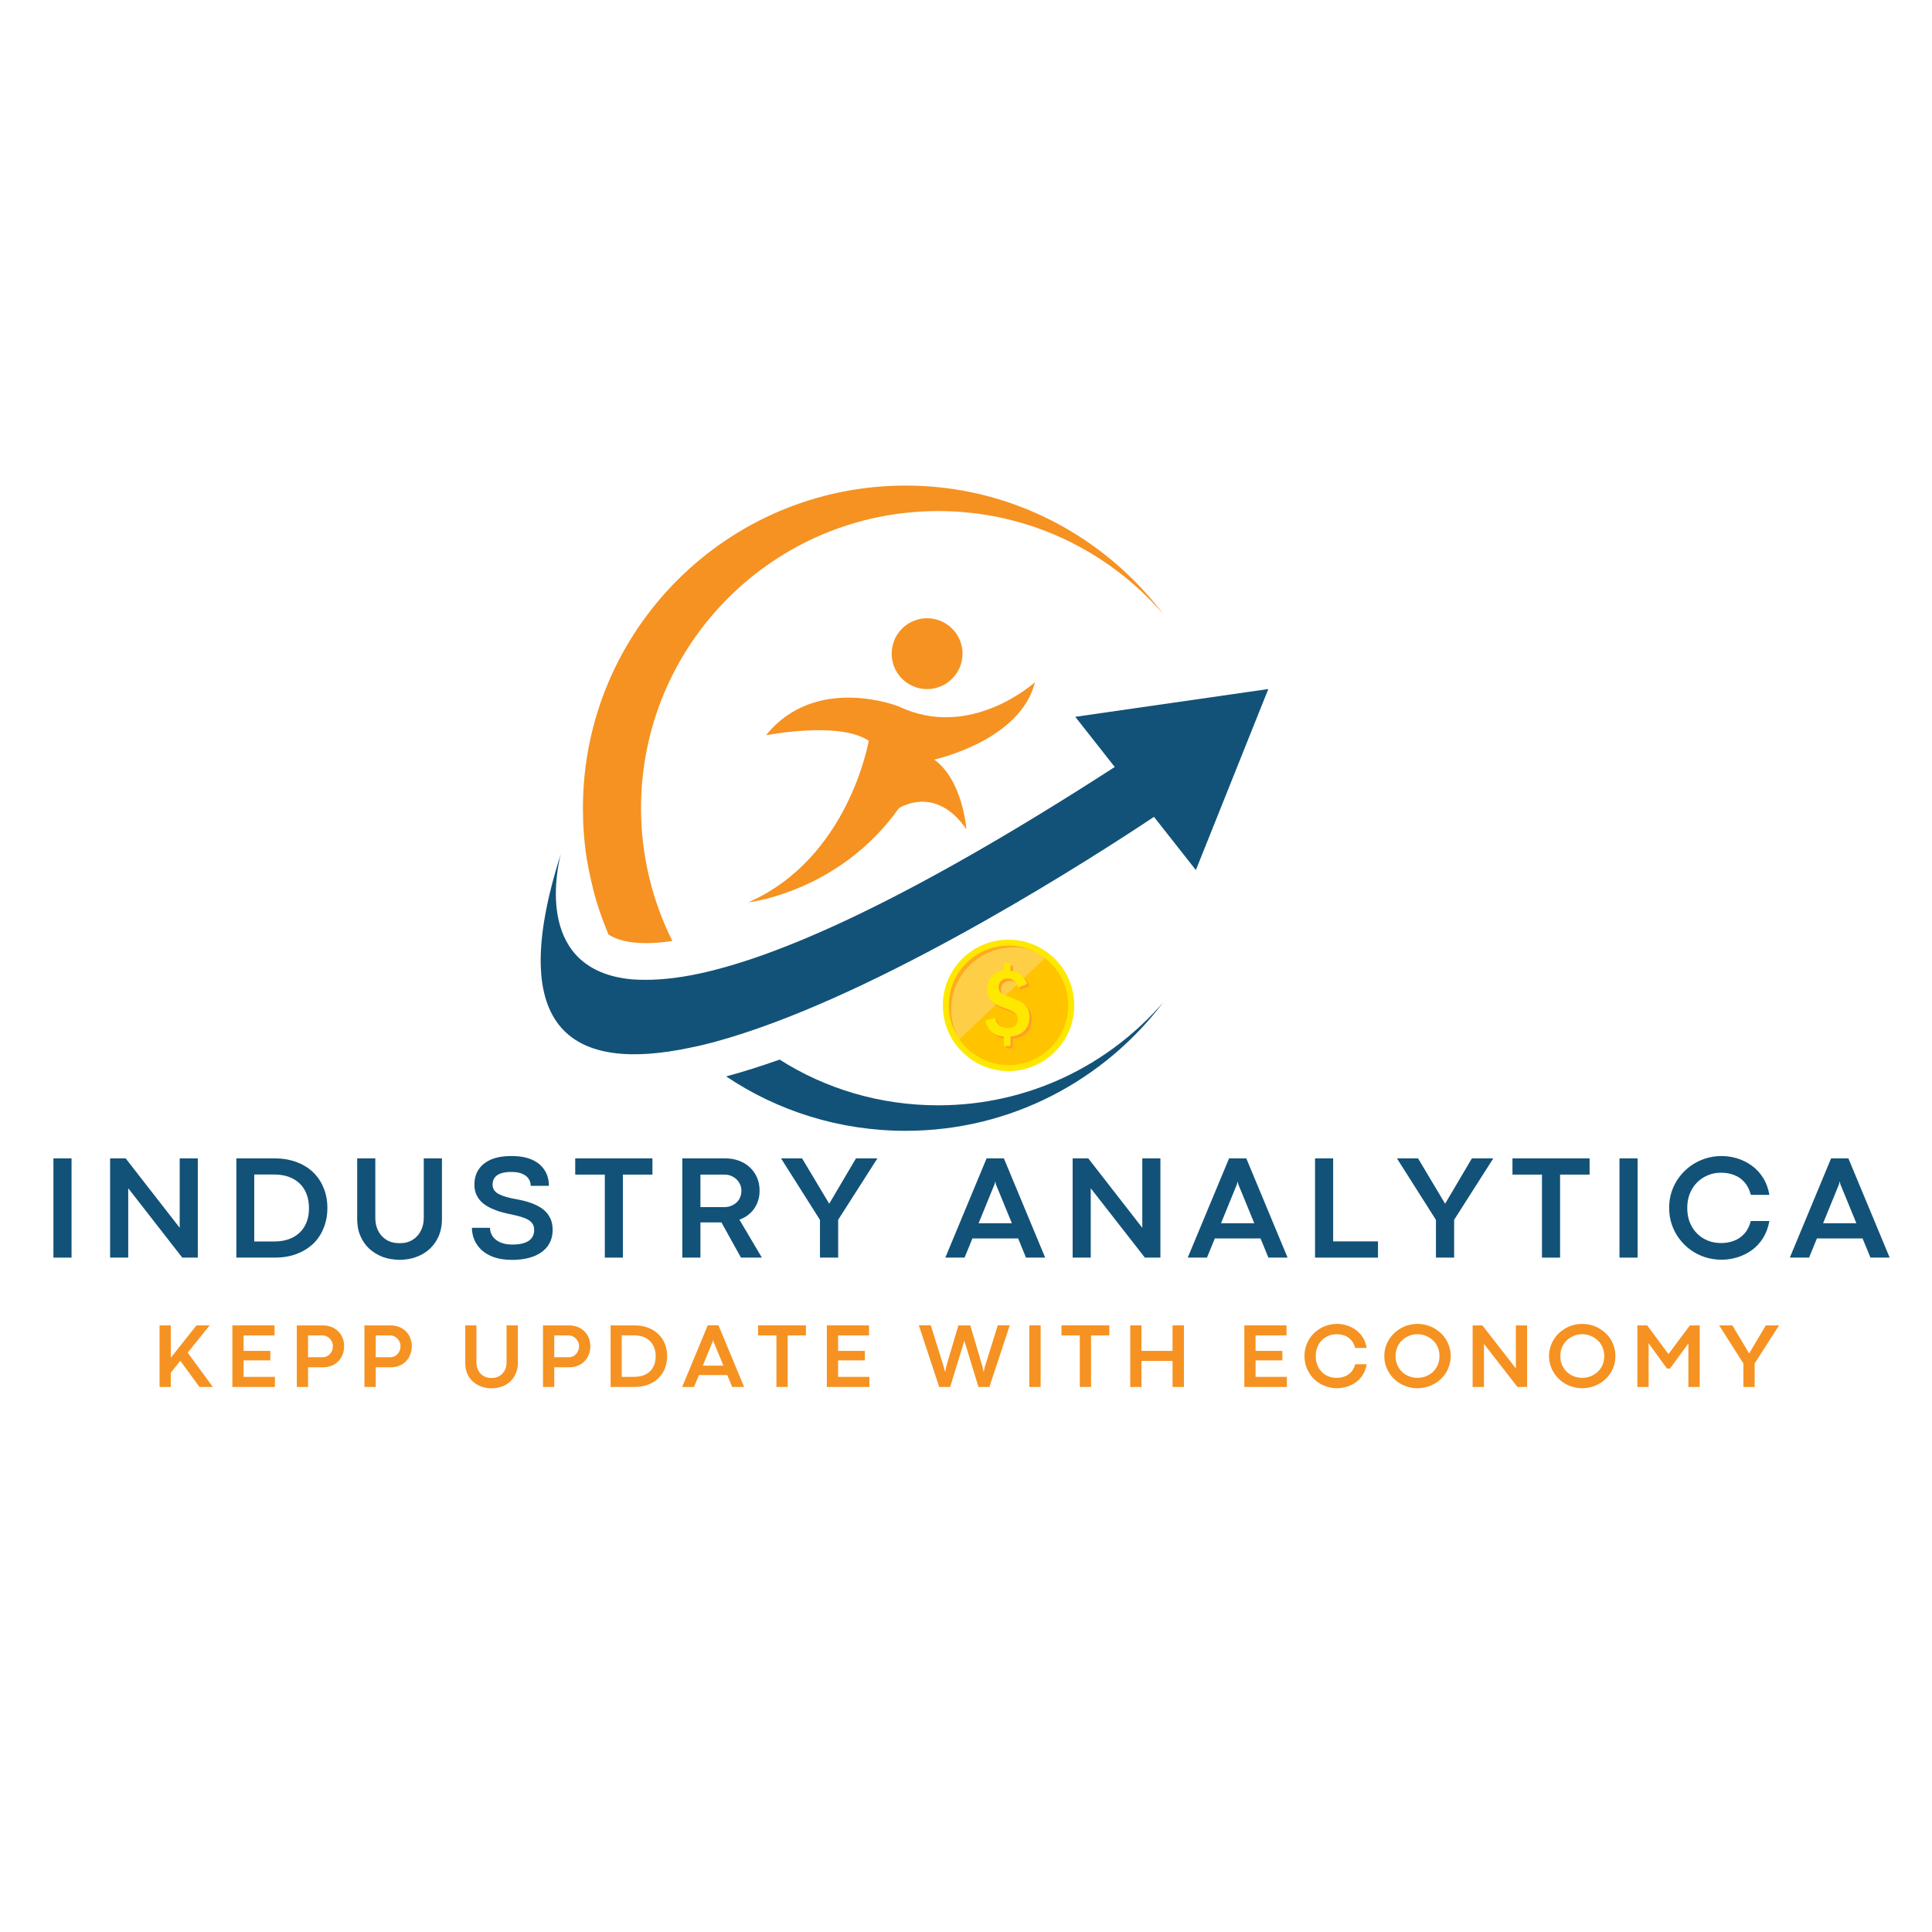 <?xml version="1.0" encoding="UTF-8"?>
<svg xmlns="http://www.w3.org/2000/svg" xmlns:xlink="http://www.w3.org/1999/xlink" width="100px" height="100px" viewBox="0 0 100 100" version="1.1">
<defs>
<clipPath id="clip1">
  <path d="M 27.734 35.465 L 65.652 35.465 L 65.652 54.668 L 27.734 54.668 Z M 27.734 35.465 "/>
</clipPath>
<clipPath id="clip2">
  <path d="M 37.332 51.734 L 60.266 51.734 L 60.266 58.535 L 37.332 58.535 Z M 37.332 51.734 "/>
</clipPath>
<clipPath id="clip3">
  <path d="M 30.133 25.133 L 60.266 25.133 L 60.266 49 L 30.133 49 Z M 30.133 25.133 "/>
</clipPath>
<clipPath id="clip4">
  <path d="M 49.066 49 L 55.465 49 L 55.465 55.438 L 49.066 55.438 Z M 49.066 49 "/>
</clipPath>
<clipPath id="clip5">
  <path d="M 48.801 48.637 L 55.602 48.637 L 55.602 55.438 L 48.801 55.438 Z M 48.801 48.637 "/>
</clipPath>
</defs>
<g id="surface1">
<g clip-path="url(#clip1)" clip-rule="nonzero">
<path style=" stroke:none;fill-rule:nonzero;fill:rgb(7.059%,32.157%,47.059%);fill-opacity:1;" d="M 65.648 35.664 L 55.656 37.102 L 57.699 39.699 C 46.93 46.656 40.102 49.645 35.82 50.469 C 34.582 50.707 33.543 50.754 32.703 50.691 C 27.77 50.23 28.773 45.207 29.027 44.203 C 26.051 53.539 29.824 55.465 35.676 54.238 C 36.586 54.062 37.523 53.793 38.508 53.473 C 46.512 50.863 56.66 44.324 59.73 42.281 L 61.898 45.035 Z M 65.648 35.664 "/>
</g>
<path style=" stroke:none;fill-rule:nonzero;fill:rgb(96.471%,57.255%,12.941%);fill-opacity:1;" d="M 46.523 36.566 C 46.523 36.566 42.227 34.852 39.648 38.059 C 39.648 38.059 43.418 37.309 44.965 38.34 C 44.965 38.34 43.945 44.414 38.73 46.707 C 38.73 46.707 43.43 46.191 46.523 41.836 C 46.523 41.836 48.414 40.574 50.02 42.926 C 50.02 42.926 49.848 40.406 48.359 39.316 C 48.359 39.316 52.828 38.344 53.57 35.309 C 53.57 35.309 50.25 38.344 46.523 36.566 Z M 46.523 36.566 "/>
<path style=" stroke:none;fill-rule:nonzero;fill:rgb(96.471%,57.255%,12.941%);fill-opacity:1;" d="M 49.281 32.539 C 49.367 32.621 49.445 32.715 49.512 32.816 C 49.578 32.914 49.633 33.02 49.68 33.133 C 49.727 33.242 49.762 33.359 49.785 33.477 C 49.809 33.594 49.82 33.715 49.82 33.832 C 49.82 33.953 49.809 34.074 49.785 34.191 C 49.762 34.309 49.727 34.426 49.68 34.535 C 49.633 34.648 49.578 34.754 49.512 34.852 C 49.445 34.953 49.367 35.043 49.281 35.129 C 49.195 35.215 49.105 35.289 49.004 35.359 C 48.902 35.426 48.801 35.48 48.688 35.527 C 48.574 35.574 48.461 35.609 48.344 35.633 C 48.227 35.656 48.105 35.668 47.984 35.668 C 47.867 35.668 47.746 35.656 47.629 35.633 C 47.508 35.609 47.395 35.574 47.285 35.527 C 47.172 35.48 47.066 35.426 46.965 35.359 C 46.867 35.289 46.773 35.215 46.688 35.129 C 46.605 35.043 46.527 34.953 46.461 34.852 C 46.395 34.754 46.336 34.648 46.293 34.535 C 46.246 34.426 46.211 34.309 46.188 34.191 C 46.164 34.074 46.152 33.953 46.152 33.832 C 46.152 33.715 46.164 33.594 46.188 33.477 C 46.211 33.359 46.246 33.242 46.293 33.133 C 46.336 33.02 46.395 32.914 46.461 32.816 C 46.527 32.715 46.605 32.621 46.688 32.539 C 46.773 32.453 46.867 32.375 46.965 32.309 C 47.066 32.242 47.172 32.188 47.285 32.141 C 47.395 32.094 47.508 32.059 47.629 32.035 C 47.746 32.012 47.867 32 47.984 32 C 48.105 32 48.227 32.012 48.344 32.035 C 48.461 32.059 48.574 32.094 48.688 32.141 C 48.801 32.188 48.902 32.242 49.004 32.309 C 49.105 32.375 49.195 32.453 49.281 32.539 Z M 49.281 32.539 "/>
<g clip-path="url(#clip2)" clip-rule="nonzero">
<path style=" stroke:none;fill-rule:nonzero;fill:rgb(7.059%,32.157%,47.059%);fill-opacity:1;" d="M 60.207 51.883 C 57.152 55.91 52.332 58.531 46.875 58.531 C 43.441 58.531 40.242 57.5 37.586 55.715 C 38.477 55.477 39.414 55.176 40.352 54.844 C 42.723 56.352 45.539 57.211 48.562 57.211 C 53.223 57.211 57.379 55.145 60.207 51.883 Z M 60.207 51.883 "/>
</g>
<g clip-path="url(#clip3)" clip-rule="nonzero">
<path style=" stroke:none;fill-rule:nonzero;fill:rgb(96.471%,57.255%,12.941%);fill-opacity:1;" d="M 33.434 48.816 C 32.574 48.816 31.922 48.656 31.492 48.367 C 31.176 47.605 30.902 46.824 30.695 46.016 C 30.68 46 30.695 45.984 30.695 45.984 C 30.555 45.457 30.457 44.934 30.363 44.41 C 30.234 43.566 30.172 42.707 30.172 41.832 C 30.172 32.609 37.648 25.133 46.879 25.133 C 52.332 25.133 57.152 27.758 60.207 31.781 C 57.379 28.523 53.223 26.453 48.562 26.453 C 40.066 26.453 33.18 33.34 33.18 41.832 C 33.18 44.297 33.77 46.637 34.801 48.703 C 34.293 48.785 33.832 48.816 33.434 48.816 Z M 33.434 48.816 "/>
</g>
<path style=" stroke:none;fill-rule:nonzero;fill:rgb(100%,67.059%,12.549%);fill-opacity:1;" d="M 49.254 52.258 C 49.254 50.488 50.691 49.051 52.465 49.051 C 53.188 49.051 53.855 49.289 54.391 49.695 C 53.82 49.156 53.047 48.828 52.199 48.828 C 50.43 48.828 48.992 50.266 48.992 52.039 C 48.992 53.086 49.496 54.016 50.273 54.602 C 49.648 54.016 49.254 53.184 49.254 52.258 Z M 49.254 52.258 "/>
<g clip-path="url(#clip4)" clip-rule="nonzero">
<path style=" stroke:none;fill-rule:nonzero;fill:rgb(100%,76.471%,0%);fill-opacity:1;" d="M 55.41 52.039 C 55.41 51.113 55.02 50.281 54.391 49.695 C 53.855 49.289 53.188 49.051 52.465 49.051 C 50.691 49.051 49.254 50.488 49.254 52.258 C 49.254 53.184 49.648 54.016 50.273 54.602 C 50.809 55.008 51.477 55.246 52.199 55.246 C 53.973 55.246 55.41 53.809 55.41 52.039 Z M 55.41 52.039 "/>
</g>
<path style=" stroke:none;fill-rule:nonzero;fill:rgb(100%,80.784%,27.843%);fill-opacity:1;" d="M 52.449 49.051 C 50.676 49.051 49.238 50.488 49.238 52.258 C 49.238 52.824 49.387 53.352 49.641 53.812 L 54.145 49.535 C 53.652 49.227 53.07 49.051 52.449 49.051 Z M 52.449 49.051 "/>
<g clip-path="url(#clip5)" clip-rule="nonzero">
<path style=" stroke:none;fill-rule:nonzero;fill:rgb(100%,90.98%,0%);fill-opacity:1;" d="M 54.605 49.633 C 53.961 48.992 53.109 48.637 52.199 48.637 C 51.293 48.637 50.438 48.992 49.797 49.633 C 49.152 50.273 48.801 51.129 48.801 52.039 C 48.801 52.945 49.152 53.801 49.797 54.441 C 50.438 55.082 51.293 55.438 52.199 55.438 C 53.109 55.438 53.961 55.082 54.605 54.441 C 55.246 53.801 55.602 52.945 55.602 52.039 C 55.602 51.129 55.246 50.273 54.605 49.633 Z M 52.199 55.129 C 50.496 55.129 49.109 53.742 49.109 52.039 C 49.109 50.332 50.496 48.945 52.199 48.945 C 53.902 48.945 55.289 50.332 55.289 52.039 C 55.289 53.742 53.902 55.129 52.199 55.129 Z M 52.199 55.129 "/>
</g>
<path style=" stroke:none;fill-rule:nonzero;fill:rgb(100%,62.745%,16.078%);fill-opacity:1;" d="M 52.082 54.262 L 52.082 53.77 L 52.02 53.762 C 51.543 53.699 51.246 53.43 51.117 52.934 L 51.621 52.801 C 51.703 53.148 51.926 53.332 52.273 53.332 C 52.449 53.332 52.586 53.285 52.676 53.191 C 52.762 53.102 52.805 52.988 52.805 52.859 C 52.805 52.723 52.758 52.613 52.668 52.543 C 52.586 52.477 52.418 52.398 52.152 52.305 C 51.926 52.227 51.746 52.148 51.621 52.074 C 51.504 52.004 51.406 51.902 51.332 51.773 C 51.258 51.645 51.223 51.488 51.223 51.316 C 51.223 51.086 51.289 50.879 51.422 50.695 C 51.551 50.523 51.75 50.414 52.023 50.371 L 52.082 50.363 L 52.082 49.98 L 52.43 49.98 L 52.43 50.363 L 52.492 50.371 C 52.895 50.43 53.156 50.652 53.289 51.051 L 52.84 51.23 C 52.715 50.926 52.527 50.77 52.277 50.77 C 52.137 50.77 52.027 50.812 51.941 50.898 C 51.855 50.984 51.812 51.09 51.812 51.211 C 51.812 51.336 51.855 51.441 51.941 51.512 C 52.02 51.574 52.168 51.645 52.406 51.73 C 52.652 51.82 52.844 51.906 52.98 51.984 C 53.113 52.059 53.215 52.164 53.293 52.293 C 53.371 52.426 53.41 52.582 53.41 52.758 C 53.41 53.031 53.328 53.262 53.168 53.441 C 53.012 53.617 52.785 53.723 52.492 53.758 L 52.43 53.766 L 52.43 54.262 Z M 52.082 54.262 "/>
<path style=" stroke:none;fill-rule:nonzero;fill:rgb(100%,90.98%,0%);fill-opacity:1;" d="M 51.957 54.145 L 51.957 53.652 L 51.895 53.645 C 51.418 53.582 51.121 53.312 50.988 52.816 L 51.496 52.684 C 51.574 53.031 51.801 53.215 52.148 53.215 C 52.324 53.215 52.461 53.168 52.547 53.074 C 52.637 52.98 52.68 52.871 52.68 52.742 C 52.68 52.605 52.633 52.496 52.539 52.426 C 52.461 52.359 52.289 52.281 52.023 52.188 C 51.801 52.109 51.621 52.031 51.496 51.957 C 51.379 51.887 51.277 51.785 51.207 51.652 C 51.133 51.527 51.094 51.371 51.094 51.199 C 51.094 50.969 51.16 50.762 51.297 50.578 C 51.422 50.406 51.625 50.297 51.895 50.254 L 51.957 50.242 L 51.957 49.863 L 52.301 49.863 L 52.301 50.242 L 52.363 50.254 C 52.766 50.309 53.027 50.535 53.16 50.93 L 52.715 51.113 C 52.59 50.805 52.398 50.648 52.148 50.648 C 52.012 50.648 51.898 50.695 51.812 50.781 C 51.727 50.867 51.684 50.973 51.684 51.094 C 51.684 51.219 51.73 51.324 51.816 51.395 C 51.891 51.457 52.043 51.527 52.281 51.613 C 52.523 51.703 52.719 51.789 52.855 51.867 C 52.984 51.941 53.09 52.047 53.168 52.176 C 53.246 52.309 53.285 52.465 53.285 52.641 C 53.285 52.914 53.203 53.145 53.043 53.324 C 52.887 53.496 52.66 53.605 52.367 53.641 L 52.301 53.648 L 52.301 54.145 Z M 51.957 54.145 "/>
<path style=" stroke:none;fill-rule:nonzero;fill:rgb(7.059%,32.157%,47.059%);fill-opacity:1;" d="M 3.703 65.094 L 2.766 65.094 L 2.766 59.957 L 3.703 59.957 Z M 3.703 65.094 "/>
<path style=" stroke:none;fill-rule:nonzero;fill:rgb(7.059%,32.157%,47.059%);fill-opacity:1;" d="M 6.637 65.094 L 5.699 65.094 L 5.699 59.957 L 6.504 59.957 L 9.301 63.551 L 9.301 59.957 L 10.238 59.957 L 10.238 65.094 L 9.434 65.094 L 6.637 61.504 Z M 6.637 65.094 "/>
<path style=" stroke:none;fill-rule:nonzero;fill:rgb(7.059%,32.157%,47.059%);fill-opacity:1;" d="M 14.223 65.094 L 12.234 65.094 L 12.234 59.957 L 14.215 59.957 C 14.621 59.957 14.992 60.02 15.328 60.141 C 15.664 60.262 15.953 60.438 16.195 60.664 C 16.434 60.895 16.621 61.164 16.746 61.477 C 16.879 61.789 16.945 62.137 16.945 62.523 C 16.945 62.906 16.879 63.258 16.746 63.574 C 16.621 63.891 16.434 64.164 16.195 64.391 C 15.953 64.613 15.668 64.789 15.336 64.91 C 15 65.035 14.633 65.094 14.223 65.094 Z M 13.16 60.793 L 13.16 64.258 L 14.195 64.258 C 14.57 64.258 14.891 64.188 15.16 64.047 C 15.43 63.906 15.637 63.707 15.777 63.453 C 15.922 63.195 15.992 62.891 15.992 62.535 C 15.992 62.188 15.922 61.879 15.781 61.617 C 15.641 61.359 15.438 61.156 15.168 61.012 C 14.898 60.867 14.57 60.793 14.184 60.793 Z M 13.16 60.793 "/>
<path style=" stroke:none;fill-rule:nonzero;fill:rgb(7.059%,32.157%,47.059%);fill-opacity:1;" d="M 20.684 65.207 C 20.375 65.207 20.086 65.156 19.816 65.062 C 19.555 64.961 19.32 64.82 19.121 64.641 C 18.922 64.457 18.766 64.234 18.656 63.977 C 18.543 63.719 18.488 63.426 18.488 63.105 L 18.488 59.957 L 19.426 59.957 L 19.426 63.039 C 19.426 63.281 19.473 63.5 19.57 63.699 C 19.668 63.895 19.812 64.055 19.996 64.172 C 20.188 64.289 20.414 64.348 20.684 64.348 C 20.949 64.348 21.172 64.289 21.359 64.172 C 21.547 64.055 21.688 63.898 21.785 63.703 C 21.883 63.504 21.934 63.285 21.934 63.043 L 21.934 59.957 L 22.875 59.957 L 22.875 63.105 C 22.875 63.414 22.824 63.695 22.719 63.953 C 22.613 64.207 22.461 64.43 22.27 64.617 C 22.074 64.805 21.84 64.949 21.57 65.051 C 21.305 65.156 21.008 65.207 20.684 65.207 Z M 20.684 65.207 "/>
<path style=" stroke:none;fill-rule:nonzero;fill:rgb(7.059%,32.157%,47.059%);fill-opacity:1;" d="M 26.512 65.211 C 26.141 65.211 25.824 65.164 25.559 65.07 C 25.293 64.973 25.078 64.844 24.91 64.688 C 24.746 64.523 24.621 64.348 24.543 64.152 C 24.465 63.957 24.426 63.754 24.426 63.551 L 25.363 63.551 C 25.363 63.711 25.406 63.855 25.496 63.988 C 25.586 64.121 25.719 64.227 25.887 64.301 C 26.059 64.379 26.266 64.418 26.508 64.418 C 27.27 64.418 27.648 64.164 27.648 63.652 C 27.648 63.492 27.602 63.363 27.504 63.266 C 27.406 63.164 27.27 63.086 27.09 63.023 C 26.918 62.961 26.707 62.91 26.469 62.859 C 26.297 62.828 26.121 62.785 25.941 62.734 C 25.762 62.684 25.59 62.617 25.426 62.543 C 25.262 62.469 25.113 62.375 24.984 62.266 C 24.852 62.156 24.746 62.02 24.672 61.863 C 24.594 61.711 24.555 61.523 24.555 61.312 C 24.555 61.031 24.621 60.781 24.754 60.562 C 24.891 60.34 25.098 60.164 25.383 60.031 C 25.668 59.902 26.035 59.836 26.48 59.836 C 26.906 59.836 27.262 59.902 27.547 60.031 C 27.832 60.16 28.047 60.34 28.191 60.574 C 28.34 60.805 28.41 61.07 28.41 61.379 L 27.469 61.379 C 27.469 61.242 27.434 61.125 27.363 61.016 C 27.293 60.906 27.184 60.82 27.035 60.758 C 26.891 60.691 26.699 60.66 26.465 60.66 C 26.27 60.66 26.113 60.68 25.988 60.715 C 25.863 60.75 25.762 60.801 25.691 60.863 C 25.617 60.93 25.566 61 25.535 61.078 C 25.508 61.156 25.496 61.234 25.496 61.316 C 25.496 61.531 25.602 61.691 25.816 61.805 C 26.031 61.918 26.352 62.008 26.781 62.082 C 27.02 62.125 27.246 62.18 27.461 62.258 C 27.68 62.332 27.875 62.43 28.047 62.547 C 28.219 62.668 28.355 62.816 28.453 63 C 28.555 63.18 28.605 63.398 28.605 63.656 C 28.605 63.988 28.516 64.27 28.344 64.504 C 28.172 64.734 27.93 64.91 27.617 65.031 C 27.301 65.148 26.934 65.211 26.512 65.211 Z M 26.512 65.211 "/>
<path style=" stroke:none;fill-rule:nonzero;fill:rgb(7.059%,32.157%,47.059%);fill-opacity:1;" d="M 32.242 65.094 L 31.305 65.094 L 31.305 60.797 L 29.773 60.797 L 29.773 59.957 L 33.77 59.957 L 33.77 60.797 L 32.242 60.797 Z M 32.242 65.094 "/>
<path style=" stroke:none;fill-rule:nonzero;fill:rgb(7.059%,32.157%,47.059%);fill-opacity:1;" d="M 36.254 65.094 L 35.316 65.094 L 35.316 59.957 L 37.535 59.957 C 37.793 59.957 38.031 59.996 38.246 60.078 C 38.465 60.16 38.656 60.273 38.812 60.422 C 38.973 60.57 39.094 60.746 39.184 60.953 C 39.273 61.156 39.316 61.383 39.316 61.633 C 39.316 61.875 39.273 62.094 39.184 62.293 C 39.098 62.492 38.977 62.664 38.82 62.805 C 38.664 62.949 38.48 63.055 38.273 63.129 L 39.434 65.094 L 38.352 65.094 L 37.34 63.27 C 37.305 63.273 37.273 63.273 37.238 63.273 C 37.203 63.273 37.172 63.273 37.137 63.273 L 36.254 63.273 Z M 36.254 60.797 L 36.254 62.48 L 37.5 62.48 C 37.664 62.48 37.812 62.441 37.945 62.367 C 38.078 62.297 38.184 62.199 38.258 62.074 C 38.336 61.945 38.375 61.797 38.375 61.633 C 38.375 61.477 38.336 61.336 38.258 61.211 C 38.18 61.082 38.074 60.984 37.941 60.91 C 37.812 60.836 37.664 60.797 37.496 60.797 Z M 36.254 60.797 "/>
<path style=" stroke:none;fill-rule:nonzero;fill:rgb(7.059%,32.157%,47.059%);fill-opacity:1;" d="M 43.383 65.094 L 42.441 65.094 L 42.441 63.141 L 40.426 59.957 L 41.516 59.957 L 42.918 62.301 L 42.922 62.301 L 44.305 59.957 L 45.414 59.957 L 43.383 63.137 Z M 43.383 65.094 "/>
<path style=" stroke:none;fill-rule:nonzero;fill:rgb(7.059%,32.157%,47.059%);fill-opacity:1;" d="M 54.098 65.094 L 53.105 65.094 L 52.699 64.102 L 50.332 64.102 L 49.926 65.094 L 48.93 65.094 L 51.066 59.957 L 51.961 59.957 Z M 51.48 61.289 L 50.652 63.316 L 52.375 63.316 L 51.543 61.289 L 51.523 61.164 L 51.512 61.164 Z M 51.48 61.289 "/>
<path style=" stroke:none;fill-rule:nonzero;fill:rgb(7.059%,32.157%,47.059%);fill-opacity:1;" d="M 56.457 65.094 L 55.52 65.094 L 55.52 59.957 L 56.328 59.957 L 59.125 63.551 L 59.125 59.957 L 60.062 59.957 L 60.062 65.094 L 59.258 65.094 L 56.457 61.504 Z M 56.457 65.094 "/>
<path style=" stroke:none;fill-rule:nonzero;fill:rgb(7.059%,32.157%,47.059%);fill-opacity:1;" d="M 66.645 65.094 L 65.652 65.094 L 65.246 64.102 L 62.879 64.102 L 62.473 65.094 L 61.477 65.094 L 63.617 59.957 L 64.508 59.957 Z M 64.027 61.289 L 63.199 63.316 L 64.922 63.316 L 64.09 61.289 L 64.07 61.164 L 64.059 61.164 Z M 64.027 61.289 "/>
<path style=" stroke:none;fill-rule:nonzero;fill:rgb(7.059%,32.157%,47.059%);fill-opacity:1;" d="M 71.324 65.094 L 68.066 65.094 L 68.066 59.957 L 69.004 59.957 L 69.004 64.254 L 71.324 64.254 Z M 71.324 65.094 "/>
<path style=" stroke:none;fill-rule:nonzero;fill:rgb(7.059%,32.157%,47.059%);fill-opacity:1;" d="M 75.266 65.094 L 74.324 65.094 L 74.324 63.141 L 72.305 59.957 L 73.398 59.957 L 74.797 62.301 L 74.801 62.301 L 76.184 59.957 L 77.293 59.957 L 75.266 63.137 Z M 75.266 65.094 "/>
<path style=" stroke:none;fill-rule:nonzero;fill:rgb(7.059%,32.157%,47.059%);fill-opacity:1;" d="M 80.75 65.094 L 79.812 65.094 L 79.812 60.797 L 78.285 60.797 L 78.285 59.957 L 82.277 59.957 L 82.277 60.797 L 80.75 60.797 Z M 80.75 65.094 "/>
<path style=" stroke:none;fill-rule:nonzero;fill:rgb(7.059%,32.157%,47.059%);fill-opacity:1;" d="M 84.762 65.094 L 83.824 65.094 L 83.824 59.957 L 84.762 59.957 Z M 84.762 65.094 "/>
<path style=" stroke:none;fill-rule:nonzero;fill:rgb(7.059%,32.157%,47.059%);fill-opacity:1;" d="M 89.109 65.203 C 88.805 65.203 88.516 65.156 88.246 65.07 C 87.973 64.98 87.727 64.855 87.5 64.691 C 87.273 64.527 87.078 64.332 86.914 64.109 C 86.746 63.887 86.621 63.641 86.527 63.367 C 86.438 63.102 86.395 62.816 86.395 62.52 C 86.395 62.219 86.438 61.938 86.527 61.668 C 86.621 61.398 86.746 61.156 86.914 60.93 C 87.078 60.711 87.273 60.516 87.5 60.352 C 87.727 60.188 87.973 60.062 88.246 59.973 C 88.516 59.883 88.805 59.836 89.109 59.836 C 89.375 59.836 89.645 59.875 89.914 59.957 C 90.18 60.039 90.43 60.16 90.664 60.328 C 90.891 60.492 91.09 60.699 91.25 60.953 C 91.41 61.203 91.523 61.5 91.582 61.844 L 90.625 61.844 C 90.555 61.582 90.445 61.363 90.297 61.195 C 90.148 61.023 89.969 60.898 89.758 60.82 C 89.551 60.738 89.324 60.699 89.078 60.699 C 88.836 60.699 88.609 60.742 88.398 60.832 C 88.188 60.918 88 61.043 87.84 61.203 C 87.684 61.363 87.559 61.555 87.465 61.777 C 87.375 62 87.332 62.25 87.332 62.523 C 87.332 62.801 87.375 63.051 87.465 63.277 C 87.559 63.5 87.684 63.691 87.84 63.848 C 88 64.008 88.188 64.129 88.398 64.215 C 88.609 64.297 88.836 64.34 89.078 64.34 C 89.324 64.34 89.551 64.301 89.758 64.219 C 89.965 64.141 90.145 64.016 90.297 63.844 C 90.445 63.676 90.555 63.461 90.621 63.199 L 91.582 63.199 C 91.523 63.539 91.41 63.836 91.25 64.09 C 91.09 64.344 90.891 64.551 90.664 64.715 C 90.434 64.879 90.184 65 89.918 65.082 C 89.648 65.16 89.379 65.203 89.109 65.203 Z M 89.109 65.203 "/>
<path style=" stroke:none;fill-rule:nonzero;fill:rgb(7.059%,32.157%,47.059%);fill-opacity:1;" d="M 97.809 65.094 L 96.816 65.094 L 96.406 64.102 L 94.043 64.102 L 93.637 65.094 L 92.641 65.094 L 94.777 59.957 L 95.672 59.957 Z M 95.191 61.289 L 94.363 63.316 L 96.086 63.316 L 95.254 61.289 L 95.234 61.164 L 95.219 61.164 Z M 95.191 61.289 "/>
<path style=" stroke:none;fill-rule:nonzero;fill:rgb(96.471%,57.255%,12.941%);fill-opacity:1;" d="M 10.852 68.602 L 9.715 70.012 L 11.016 71.789 L 10.324 71.789 L 9.332 70.434 L 8.84 71.051 L 8.84 71.789 L 8.258 71.789 L 8.258 68.602 L 8.84 68.602 L 8.84 70.277 L 10.168 68.602 Z M 10.852 68.602 "/>
<path style=" stroke:none;fill-rule:nonzero;fill:rgb(96.471%,57.255%,12.941%);fill-opacity:1;" d="M 14.23 71.789 L 12.027 71.789 L 12.027 68.602 L 14.211 68.602 L 14.211 69.121 L 12.609 69.121 L 12.609 69.922 L 13.992 69.922 L 13.992 70.414 L 12.609 70.414 L 12.609 71.266 L 14.23 71.266 Z M 14.23 71.789 "/>
<path style=" stroke:none;fill-rule:nonzero;fill:rgb(96.471%,57.255%,12.941%);fill-opacity:1;" d="M 15.945 71.789 L 15.363 71.789 L 15.363 68.602 L 16.707 68.602 C 16.867 68.602 17.016 68.629 17.152 68.68 C 17.285 68.73 17.402 68.809 17.5 68.902 C 17.602 69 17.676 69.113 17.73 69.246 C 17.785 69.379 17.812 69.52 17.812 69.676 C 17.812 69.84 17.785 69.988 17.73 70.121 C 17.676 70.254 17.602 70.371 17.504 70.465 C 17.406 70.566 17.289 70.641 17.156 70.691 C 17.023 70.746 16.875 70.77 16.719 70.77 L 15.945 70.77 Z M 15.945 69.121 L 15.945 70.25 L 16.688 70.25 C 16.789 70.25 16.883 70.227 16.965 70.176 C 17.047 70.121 17.113 70.055 17.16 69.965 C 17.207 69.883 17.23 69.785 17.23 69.676 C 17.23 69.578 17.207 69.488 17.156 69.402 C 17.105 69.32 17.043 69.25 16.961 69.199 C 16.879 69.148 16.785 69.121 16.684 69.121 Z M 15.945 69.121 "/>
<path style=" stroke:none;fill-rule:nonzero;fill:rgb(96.471%,57.255%,12.941%);fill-opacity:1;" d="M 19.449 71.789 L 18.863 71.789 L 18.863 68.602 L 20.207 68.602 C 20.367 68.602 20.516 68.629 20.652 68.68 C 20.789 68.73 20.906 68.809 21.004 68.902 C 21.102 69 21.18 69.113 21.23 69.246 C 21.285 69.379 21.316 69.52 21.316 69.676 C 21.316 69.84 21.285 69.988 21.23 70.121 C 21.18 70.254 21.105 70.371 21.008 70.465 C 20.91 70.566 20.793 70.641 20.656 70.691 C 20.523 70.746 20.379 70.77 20.219 70.77 L 19.449 70.77 Z M 19.449 69.121 L 19.449 70.25 L 20.191 70.25 C 20.293 70.25 20.383 70.227 20.465 70.176 C 20.547 70.121 20.613 70.055 20.66 69.965 C 20.707 69.883 20.73 69.785 20.73 69.676 C 20.73 69.578 20.707 69.488 20.656 69.402 C 20.609 69.32 20.543 69.25 20.461 69.199 C 20.379 69.148 20.289 69.121 20.188 69.121 Z M 19.449 69.121 "/>
<path style=" stroke:none;fill-rule:nonzero;fill:rgb(96.471%,57.255%,12.941%);fill-opacity:1;" d="M 25.441 71.859 C 25.25 71.859 25.07 71.828 24.906 71.766 C 24.742 71.707 24.598 71.617 24.473 71.504 C 24.348 71.391 24.25 71.254 24.184 71.098 C 24.117 70.934 24.082 70.754 24.082 70.555 L 24.082 68.602 L 24.66 68.602 L 24.66 70.512 C 24.66 70.664 24.691 70.801 24.75 70.922 C 24.809 71.043 24.898 71.141 25.016 71.215 C 25.133 71.289 25.273 71.324 25.441 71.324 C 25.605 71.324 25.746 71.289 25.859 71.215 C 25.977 71.145 26.066 71.047 26.129 70.926 C 26.188 70.805 26.219 70.668 26.219 70.516 L 26.219 68.602 L 26.805 68.602 L 26.805 70.555 C 26.805 70.746 26.77 70.922 26.703 71.078 C 26.637 71.238 26.547 71.375 26.422 71.492 C 26.305 71.609 26.16 71.699 25.996 71.762 C 25.828 71.824 25.641 71.859 25.441 71.859 Z M 25.441 71.859 "/>
<path style=" stroke:none;fill-rule:nonzero;fill:rgb(96.471%,57.255%,12.941%);fill-opacity:1;" d="M 28.688 71.789 L 28.105 71.789 L 28.105 68.602 L 29.445 68.602 C 29.605 68.602 29.754 68.629 29.891 68.68 C 30.027 68.73 30.145 68.809 30.242 68.902 C 30.34 69 30.418 69.113 30.473 69.246 C 30.527 69.379 30.555 69.52 30.555 69.676 C 30.555 69.84 30.527 69.988 30.473 70.121 C 30.418 70.254 30.344 70.371 30.246 70.465 C 30.148 70.566 30.031 70.641 29.895 70.691 C 29.762 70.746 29.617 70.77 29.457 70.77 L 28.688 70.77 Z M 28.688 69.121 L 28.688 70.25 L 29.43 70.25 C 29.531 70.25 29.621 70.227 29.703 70.176 C 29.789 70.121 29.852 70.055 29.898 69.965 C 29.945 69.883 29.973 69.785 29.973 69.676 C 29.973 69.578 29.945 69.488 29.895 69.402 C 29.848 69.32 29.785 69.25 29.699 69.199 C 29.617 69.148 29.527 69.121 29.426 69.121 Z M 28.688 69.121 "/>
<path style=" stroke:none;fill-rule:nonzero;fill:rgb(96.471%,57.255%,12.941%);fill-opacity:1;" d="M 32.844 71.789 L 31.605 71.789 L 31.605 68.602 L 32.836 68.602 C 33.09 68.602 33.32 68.641 33.527 68.715 C 33.734 68.793 33.914 68.898 34.062 69.043 C 34.215 69.18 34.328 69.348 34.41 69.543 C 34.488 69.738 34.531 69.953 34.531 70.191 C 34.531 70.43 34.488 70.648 34.41 70.848 C 34.328 71.039 34.215 71.207 34.062 71.352 C 33.918 71.488 33.738 71.598 33.531 71.676 C 33.324 71.75 33.094 71.789 32.844 71.789 Z M 32.18 69.117 L 32.18 71.266 L 32.824 71.266 C 33.055 71.266 33.254 71.223 33.422 71.137 C 33.59 71.051 33.715 70.93 33.805 70.77 C 33.895 70.609 33.938 70.418 33.938 70.199 C 33.938 69.984 33.895 69.793 33.805 69.633 C 33.719 69.469 33.594 69.344 33.426 69.254 C 33.262 69.164 33.059 69.117 32.816 69.117 Z M 32.18 69.117 "/>
<path style=" stroke:none;fill-rule:nonzero;fill:rgb(96.471%,57.255%,12.941%);fill-opacity:1;" d="M 38.516 71.789 L 37.898 71.789 L 37.645 71.172 L 36.176 71.172 L 35.922 71.789 L 35.309 71.789 L 36.633 68.598 L 37.188 68.598 Z M 36.891 69.43 L 36.379 70.684 L 37.445 70.684 L 36.926 69.43 L 36.914 69.352 L 36.906 69.352 Z M 36.891 69.43 "/>
<path style=" stroke:none;fill-rule:nonzero;fill:rgb(96.471%,57.255%,12.941%);fill-opacity:1;" d="M 40.77 71.789 L 40.188 71.789 L 40.188 69.121 L 39.238 69.121 L 39.238 68.602 L 41.715 68.602 L 41.715 69.121 L 40.77 69.121 Z M 40.77 71.789 "/>
<path style=" stroke:none;fill-rule:nonzero;fill:rgb(96.471%,57.255%,12.941%);fill-opacity:1;" d="M 45 71.789 L 42.797 71.789 L 42.797 68.602 L 44.98 68.602 L 44.98 69.121 L 43.379 69.121 L 43.379 69.922 L 44.766 69.922 L 44.766 70.414 L 43.379 70.414 L 43.379 71.266 L 45 71.266 Z M 45 71.789 "/>
<path style=" stroke:none;fill-rule:nonzero;fill:rgb(96.471%,57.255%,12.941%);fill-opacity:1;" d="M 49.18 71.789 L 48.613 71.789 L 47.559 68.598 L 48.176 68.598 L 48.852 70.754 L 48.914 71.004 L 48.922 71.004 L 48.973 70.746 L 49.605 68.602 L 50.223 68.602 L 50.855 70.742 L 50.91 71.004 L 50.914 71.004 L 50.98 70.727 L 51.645 68.598 L 52.266 68.598 L 51.211 71.789 L 50.645 71.789 L 49.914 69.398 Z M 49.18 71.789 "/>
<path style=" stroke:none;fill-rule:nonzero;fill:rgb(96.471%,57.255%,12.941%);fill-opacity:1;" d="M 53.863 71.789 L 53.277 71.789 L 53.277 68.602 L 53.863 68.602 Z M 53.863 71.789 "/>
<path style=" stroke:none;fill-rule:nonzero;fill:rgb(96.471%,57.255%,12.941%);fill-opacity:1;" d="M 56.473 71.789 L 55.891 71.789 L 55.891 69.121 L 54.941 69.121 L 54.941 68.602 L 57.418 68.602 L 57.418 69.121 L 56.473 69.121 Z M 56.473 71.789 "/>
<path style=" stroke:none;fill-rule:nonzero;fill:rgb(96.471%,57.255%,12.941%);fill-opacity:1;" d="M 59.082 71.789 L 58.5 71.789 L 58.5 68.602 L 59.082 68.602 L 59.082 69.922 L 60.691 69.922 L 60.691 68.602 L 61.281 68.602 L 61.281 71.789 L 60.691 71.789 L 60.691 70.441 L 59.082 70.441 Z M 59.082 71.789 "/>
<path style=" stroke:none;fill-rule:nonzero;fill:rgb(96.471%,57.255%,12.941%);fill-opacity:1;" d="M 66.609 71.789 L 64.406 71.789 L 64.406 68.602 L 66.59 68.602 L 66.59 69.121 L 64.988 69.121 L 64.988 69.922 L 66.375 69.922 L 66.375 70.414 L 64.988 70.414 L 64.988 71.266 L 66.609 71.266 Z M 66.609 71.789 "/>
<path style=" stroke:none;fill-rule:nonzero;fill:rgb(96.471%,57.255%,12.941%);fill-opacity:1;" d="M 69.203 71.855 C 69.016 71.855 68.836 71.824 68.668 71.77 C 68.5 71.715 68.344 71.637 68.203 71.539 C 68.062 71.434 67.941 71.316 67.84 71.176 C 67.738 71.035 67.66 70.883 67.602 70.715 C 67.547 70.551 67.52 70.375 67.52 70.188 C 67.52 70.004 67.547 69.828 67.602 69.664 C 67.66 69.496 67.738 69.344 67.84 69.203 C 67.941 69.066 68.062 68.945 68.203 68.848 C 68.344 68.742 68.5 68.664 68.668 68.609 C 68.836 68.555 69.016 68.523 69.203 68.523 C 69.371 68.523 69.539 68.551 69.703 68.602 C 69.867 68.648 70.023 68.727 70.168 68.828 C 70.312 68.934 70.438 69.062 70.535 69.215 C 70.637 69.371 70.703 69.559 70.738 69.77 L 70.145 69.77 C 70.102 69.605 70.035 69.473 69.941 69.367 C 69.848 69.262 69.738 69.184 69.605 69.133 C 69.477 69.082 69.336 69.059 69.188 69.059 C 69.035 69.059 68.895 69.086 68.766 69.141 C 68.633 69.195 68.52 69.27 68.418 69.371 C 68.32 69.473 68.242 69.59 68.188 69.73 C 68.129 69.867 68.102 70.023 68.102 70.191 C 68.102 70.363 68.129 70.52 68.188 70.66 C 68.242 70.797 68.32 70.918 68.418 71.016 C 68.52 71.113 68.633 71.191 68.766 71.242 C 68.895 71.293 69.035 71.316 69.188 71.316 C 69.336 71.316 69.477 71.293 69.605 71.242 C 69.734 71.191 69.844 71.117 69.941 71.012 C 70.035 70.906 70.102 70.773 70.145 70.613 L 70.738 70.613 C 70.703 70.824 70.637 71.008 70.535 71.168 C 70.438 71.324 70.312 71.453 70.168 71.555 C 70.027 71.652 69.875 71.73 69.707 71.777 C 69.539 71.828 69.371 71.855 69.203 71.855 Z M 69.203 71.855 "/>
<path style=" stroke:none;fill-rule:nonzero;fill:rgb(96.471%,57.255%,12.941%);fill-opacity:1;" d="M 73.367 71.855 C 73.18 71.855 72.996 71.824 72.824 71.77 C 72.656 71.715 72.5 71.637 72.355 71.539 C 72.215 71.434 72.09 71.316 71.984 71.176 C 71.879 71.035 71.797 70.883 71.738 70.715 C 71.68 70.551 71.652 70.375 71.652 70.188 C 71.652 70.004 71.68 69.828 71.738 69.664 C 71.797 69.496 71.879 69.344 71.984 69.203 C 72.09 69.066 72.215 68.945 72.355 68.848 C 72.5 68.742 72.656 68.664 72.824 68.609 C 72.996 68.555 73.18 68.523 73.367 68.523 C 73.559 68.523 73.738 68.555 73.91 68.609 C 74.082 68.664 74.238 68.742 74.383 68.848 C 74.527 68.945 74.652 69.066 74.758 69.203 C 74.863 69.344 74.945 69.496 75 69.664 C 75.059 69.828 75.09 70.004 75.09 70.188 C 75.09 70.375 75.059 70.551 75 70.715 C 74.945 70.883 74.863 71.035 74.758 71.176 C 74.652 71.316 74.527 71.434 74.383 71.539 C 74.238 71.637 74.082 71.715 73.91 71.77 C 73.738 71.824 73.559 71.855 73.367 71.855 Z M 73.367 71.316 C 73.527 71.316 73.672 71.289 73.809 71.234 C 73.949 71.18 74.07 71.102 74.176 71 C 74.281 70.898 74.363 70.777 74.422 70.641 C 74.48 70.504 74.508 70.352 74.508 70.191 C 74.508 70.027 74.48 69.879 74.422 69.742 C 74.363 69.602 74.281 69.484 74.176 69.383 C 74.07 69.281 73.949 69.203 73.809 69.145 C 73.672 69.086 73.527 69.059 73.367 69.059 C 73.211 69.059 73.066 69.086 72.926 69.145 C 72.789 69.203 72.668 69.281 72.562 69.383 C 72.461 69.484 72.379 69.602 72.32 69.742 C 72.262 69.879 72.234 70.027 72.234 70.191 C 72.234 70.352 72.262 70.504 72.32 70.641 C 72.379 70.777 72.461 70.898 72.562 71 C 72.668 71.102 72.789 71.18 72.926 71.234 C 73.066 71.289 73.211 71.316 73.367 71.316 Z M 73.367 71.316 "/>
<path style=" stroke:none;fill-rule:nonzero;fill:rgb(96.471%,57.255%,12.941%);fill-opacity:1;" d="M 76.809 71.789 L 76.223 71.789 L 76.223 68.602 L 76.727 68.602 L 78.461 70.828 L 78.461 68.602 L 79.043 68.602 L 79.043 71.789 L 78.543 71.789 L 76.809 69.559 Z M 76.809 71.789 "/>
<path style=" stroke:none;fill-rule:nonzero;fill:rgb(96.471%,57.255%,12.941%);fill-opacity:1;" d="M 81.895 71.855 C 81.703 71.855 81.523 71.824 81.352 71.77 C 81.184 71.715 81.027 71.637 80.883 71.539 C 80.738 71.434 80.617 71.316 80.512 71.176 C 80.406 71.035 80.324 70.883 80.266 70.715 C 80.207 70.551 80.176 70.375 80.176 70.188 C 80.176 70.004 80.207 69.828 80.266 69.664 C 80.324 69.496 80.406 69.344 80.512 69.203 C 80.617 69.066 80.738 68.945 80.883 68.848 C 81.027 68.742 81.184 68.664 81.352 68.609 C 81.523 68.555 81.703 68.523 81.895 68.523 C 82.086 68.523 82.266 68.555 82.438 68.609 C 82.609 68.664 82.766 68.742 82.91 68.848 C 83.055 68.945 83.18 69.066 83.285 69.203 C 83.391 69.344 83.473 69.496 83.527 69.664 C 83.586 69.828 83.613 70.004 83.613 70.188 C 83.613 70.375 83.586 70.551 83.527 70.715 C 83.473 70.883 83.391 71.035 83.285 71.176 C 83.18 71.316 83.055 71.434 82.91 71.539 C 82.766 71.637 82.609 71.715 82.438 71.77 C 82.266 71.824 82.086 71.855 81.895 71.855 Z M 81.895 71.316 C 82.051 71.316 82.199 71.289 82.336 71.234 C 82.473 71.18 82.598 71.102 82.703 71 C 82.809 70.898 82.891 70.777 82.949 70.641 C 83.008 70.504 83.035 70.352 83.035 70.191 C 83.035 70.027 83.008 69.879 82.949 69.742 C 82.891 69.602 82.809 69.484 82.703 69.383 C 82.598 69.281 82.473 69.203 82.336 69.145 C 82.199 69.086 82.051 69.059 81.895 69.059 C 81.738 69.059 81.59 69.086 81.453 69.145 C 81.316 69.203 81.195 69.281 81.09 69.383 C 80.988 69.484 80.906 69.602 80.848 69.742 C 80.789 69.879 80.762 70.027 80.762 70.191 C 80.762 70.352 80.789 70.504 80.848 70.641 C 80.906 70.777 80.988 70.898 81.09 71 C 81.195 71.102 81.316 71.18 81.453 71.234 C 81.59 71.289 81.738 71.316 81.895 71.316 Z M 81.895 71.316 "/>
<path style=" stroke:none;fill-rule:nonzero;fill:rgb(96.471%,57.255%,12.941%);fill-opacity:1;" d="M 85.332 71.789 L 84.75 71.789 L 84.75 68.602 L 85.258 68.602 L 86.359 70.086 L 87.469 68.602 L 87.977 68.602 L 87.977 71.789 L 87.391 71.789 L 87.391 69.535 L 86.438 70.836 L 86.281 70.836 L 85.332 69.527 Z M 85.332 71.789 "/>
<path style=" stroke:none;fill-rule:nonzero;fill:rgb(96.471%,57.255%,12.941%);fill-opacity:1;" d="M 90.82 71.789 L 90.238 71.789 L 90.238 70.574 L 88.984 68.602 L 89.668 68.602 L 90.535 70.055 L 91.398 68.602 L 92.086 68.602 L 90.82 70.57 Z M 90.82 71.789 "/>
</g>
</svg>
